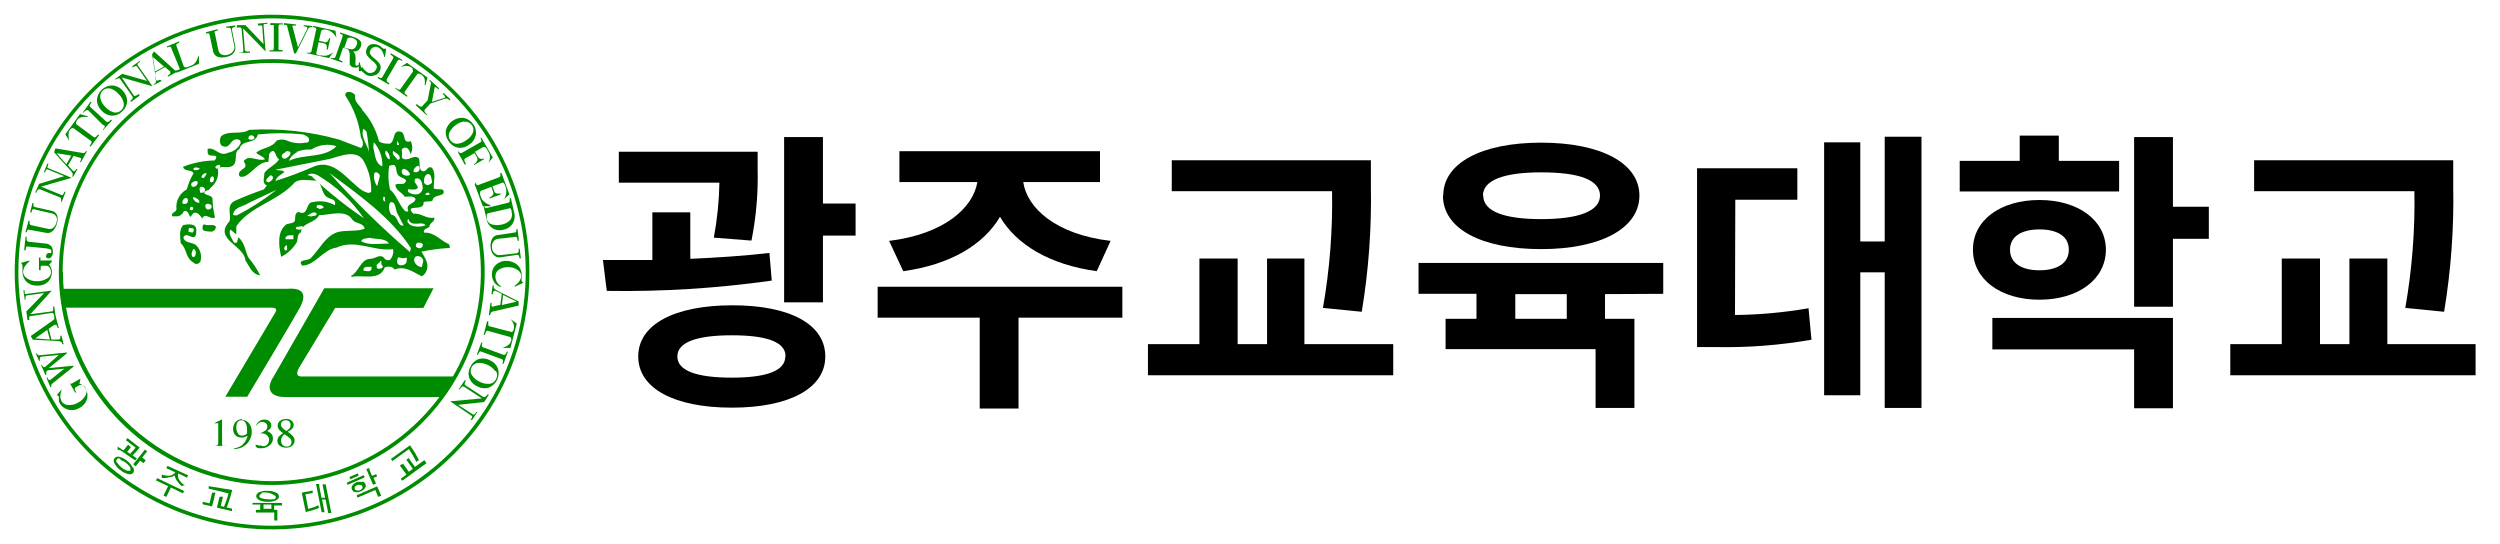 <svg width="170" height="37" viewBox="0 0 170 37" fill="none" xmlns="http://www.w3.org/2000/svg">
<path d="M1 18.5C1 21.961 2.026 25.345 3.949 28.223C5.872 31.1 8.605 33.343 11.803 34.668C15.001 35.992 18.519 36.339 21.914 35.664C25.309 34.989 28.427 33.322 30.874 30.874C33.322 28.427 34.989 25.309 35.664 21.914C36.339 18.519 35.992 15.001 34.668 11.803C33.343 8.605 31.1 5.872 28.223 3.949C25.345 2.026 21.961 1 18.5 1C13.86 1.005 9.412 2.851 6.131 6.131C2.851 9.412 1.005 13.86 1 18.5ZM1.25 18.5C1.25 15.088 2.262 11.753 4.157 8.916C6.053 6.08 8.747 3.869 11.899 2.563C15.051 1.257 18.519 0.916 21.865 1.581C25.212 2.247 28.285 3.89 30.698 6.302C33.11 8.715 34.753 11.789 35.419 15.135C36.084 18.481 35.742 21.949 34.437 25.101C33.131 28.253 30.92 30.947 28.084 32.843C25.247 34.738 21.912 35.75 18.5 35.75C13.927 35.745 9.542 33.926 6.308 30.692C3.074 27.458 1.255 23.073 1.25 18.5Z" fill="#008C00"/>
<path d="M4 18.5C4 21.363 4.849 24.162 6.439 26.543C8.029 28.923 10.289 30.779 12.934 31.876C15.579 32.972 18.489 33.26 21.298 32.703C24.106 32.146 26.686 30.769 28.712 28.746C30.738 26.723 32.118 24.145 32.679 21.337C33.24 18.53 32.956 15.619 31.863 12.973C30.771 10.326 28.918 8.064 26.539 6.47C24.161 4.877 21.363 4.024 18.5 4.02C14.658 4.02 10.973 5.545 8.254 8.26C5.535 10.975 4.005 14.658 4 18.5ZM4.26 18.5C4.26 15.688 5.093 12.94 6.655 10.602C8.217 8.264 10.436 6.441 13.034 5.364C15.631 4.288 18.489 4.005 21.247 4.552C24.005 5.099 26.538 6.451 28.528 8.438C30.517 10.425 31.873 12.957 32.424 15.714C32.975 18.471 32.697 21.329 31.623 23.928C30.55 26.527 28.731 28.749 26.395 30.314C24.059 31.879 21.312 32.716 18.5 32.72C14.73 32.715 11.116 31.215 8.451 28.549C5.785 25.884 4.285 22.27 4.28 18.5" fill="#008C00"/>
<path d="M30.59 16.63C29.99 16.42 29.59 15.78 28.83 15.82C28.76 15.55 29.07 15.55 29.2 15.42C29.2 15.13 29.61 15.07 29.53 14.8C28.97 14.9 28.64 14.47 28.1 14.53C27.43 13.82 28.89 14.43 28.8 13.76C28.97 13.64 29.24 13.76 29.41 13.64C29.49 13.24 29.93 13.37 30.15 13.16C30.3 12.7 29.7 12.97 29.49 12.8C29.49 12.35 29.66 11.8 29.37 11.41C29.05 11.23 29.03 11.72 28.74 11.64C28.45 11.56 28.58 11.06 28.49 10.77C28.18 10.5 27.89 10.87 27.54 10.83C27.19 10.79 27.39 10.52 27.33 10.33C27.27 10.14 27.43 10.02 27.6 10.04C27.77 10.06 27.87 10.31 27.93 10.48C27.997 10.343 28.032 10.193 28.032 10.04C28.032 9.887 27.997 9.737 27.93 9.6C27.29 9.81 27.68 9 27.18 8.94C26.68 8.88 26.89 9.56 26.52 9.77C26.25 9.77 25.96 9.77 25.77 9.6C25.571 8.82 25.187 8.1 24.65 7.5C24.5 7.16 24.07 6.96 24.15 6.5C24.09 6.25 23.44 6.09 23.48 6.5C24.049 7.348 24.411 8.317 24.54 9.33C24.65 9.51 24.79 9.89 24.54 10.06L23.05 9.49C21.064 8.933 18.999 8.71 16.94 8.83C16.36 9.2 15.61 8.83 15.05 9.25C14.986 9.344 14.952 9.456 14.952 9.57C14.952 9.684 14.986 9.796 15.05 9.89C15.7 10.26 15.63 9.33 16.21 9.49C16.237 9.496 16.262 9.507 16.284 9.523C16.306 9.539 16.325 9.559 16.339 9.583C16.353 9.606 16.362 9.632 16.366 9.659C16.369 9.686 16.367 9.714 16.36 9.74C16.279 9.911 16.157 10.06 16.006 10.173C15.854 10.286 15.677 10.361 15.49 10.39C14.93 10.68 14.62 9.99 14.12 10.12V10.35C14.12 10.68 14.49 10.53 14.7 10.62C14.708 10.674 14.702 10.729 14.682 10.779C14.663 10.83 14.632 10.875 14.59 10.91C13.857 10.925 13.132 11.071 12.45 11.34C12.52 11.7 13.01 11.49 13.16 11.78C12.958 12.124 12.803 12.494 12.7 12.88C12.46 13.008 12.265 13.205 12.14 13.446C12.015 13.687 11.966 13.96 12 14.23C12 14.44 11.6 14.44 11.71 14.71H11.96C12.076 14.719 12.192 14.69 12.289 14.626C12.387 14.563 12.461 14.47 12.5 14.36C12.81 14.25 12.83 14.65 12.95 14.75L13.16 14.48C13.43 14.38 13.62 14.67 13.76 14.86C13.93 14.42 14.3 14.96 14.62 14.79C14.516 14.361 14.459 13.921 14.45 13.48C14.34 13.26 14.07 13.3 13.89 13.15C13.89 12.88 14.26 13.01 14.28 12.8C14.478 12.658 14.633 12.464 14.728 12.241C14.823 12.017 14.855 11.771 14.82 11.53C14.93 11.22 15.45 11.45 15.72 11.32C16.26 11.14 15.82 10.32 16.28 10.14C16.46 9.43 17.34 9.87 17.54 9.14C18.557 9.035 19.583 9.035 20.6 9.14C20.79 9.23 21.08 9.31 21.01 9.6C20.983 9.64 20.945 9.671 20.9 9.688C20.856 9.706 20.807 9.71 20.76 9.7C20.342 9.781 19.909 9.732 19.52 9.56C19.408 9.513 19.287 9.489 19.165 9.489C19.043 9.489 18.922 9.513 18.81 9.56C18.46 10.1 17.81 10.02 17.42 10.39C17.61 10.58 17.9 10.62 18.02 10.83C17.63 10.97 17.25 10.68 16.82 10.76C16.73 10.83 16.55 10.87 16.59 11.01C16.98 11.53 16.15 11.45 16.26 11.93C16.32 12.07 16.46 12.01 16.59 12.01C17.19 11.76 17.52 11.01 18.25 11.01L18.31 10.45C18.75 9.91 18.69 10.72 18.98 10.83C18.73 11.24 18.23 11.39 17.98 11.76C17.98 12.05 17.79 12.47 18.15 12.61L17.94 12.88C17.27 13.11 16.63 13.36 15.99 13.65C15.35 13.94 15.74 14.57 15.61 15.04C14.47 16.29 16.61 16.66 16.69 17.72C16.96 18.08 17.11 18.66 17.69 18.72C17.471 18.282 17.199 17.872 16.88 17.5C16.67 17.02 16.63 16.5 16.21 16.13L16.11 16.5C16.03 16.5 15.92 16.55 15.88 16.44C15.84 16.33 15.49 15.9 15.67 15.61L16.07 15.94V15.38C17.07 13.97 18.87 13.72 20.07 12.38C20.48 12.13 20.98 12.28 21.46 12.28C21.9 12.46 21.83 12.94 22.1 13.28C22.37 13.62 22.91 13.45 22.77 13.95C22.319 13.702 21.793 13.627 21.29 13.74C20.73 13.74 21.04 14.74 20.29 14.41C20.04 14.49 20.08 14.76 20.06 14.97C20.04 15.18 19.69 15.19 19.5 15.24C18.81 15.71 18.96 16.77 19.12 17.46C19.527 17.259 19.873 16.951 20.12 16.57C20.33 16.36 20.12 15.98 20.46 15.8C20.52 15.11 21.39 15.22 21.7 14.63C22.43 14.63 23.51 14.2 23.97 14.95C24.2 15.24 24.71 15.13 24.8 15.55C24.24 15.78 23.49 15.61 22.91 15.8C22.12 16.07 21.72 16.96 21.18 17.5C21.02 17.79 20.18 17.58 20.54 18.06C21.43 18.06 21.97 16.96 22.87 16.84C24.17 16.23 25.46 17.13 26.73 16.94C26.753 17.07 26.745 17.203 26.709 17.329C26.673 17.456 26.608 17.572 26.52 17.67C26.44 17.701 26.352 17.701 26.272 17.669C26.192 17.638 26.127 17.577 26.09 17.5C25.77 17.27 25.52 17.6 25.19 17.6C24.53 17.6 24.4 18.5 23.86 18.77L23.92 18.83C24.65 18.66 25.84 19.14 26.17 18.17C26.38 18.12 26.69 18.08 26.83 18.33C27.54 18.04 28.12 18.52 28.68 18.79C28.836 18.702 28.954 18.56 29.01 18.39C29.2 17.92 28.87 17.5 28.66 17.11C29.29 16.981 29.928 16.898 30.57 16.86C30.62 16.79 30.57 16.67 30.51 16.61M29.2 13.26H28.93C28.93 13.1 29.12 13.07 29.2 13.14V13.26ZM29.09 11.83C29.34 11.83 29.32 12.12 29.37 12.31C29.42 12.5 29.22 12.51 29.14 12.58C29.077 12.592 29.011 12.581 28.955 12.55C28.898 12.519 28.854 12.47 28.83 12.41C28.83 12.18 28.83 11.93 29.09 11.83ZM14.39 13.99C14.397 14.018 14.399 14.047 14.394 14.075C14.389 14.103 14.378 14.13 14.362 14.154C14.346 14.178 14.325 14.197 14.3 14.212C14.276 14.227 14.248 14.237 14.22 14.24C14.192 14.249 14.163 14.252 14.134 14.248C14.105 14.244 14.077 14.233 14.053 14.217C14.029 14.2 14.009 14.179 13.994 14.153C13.98 14.128 13.972 14.099 13.97 14.07C13.89 13.78 14.3 13.82 14.39 13.99ZM13.14 11.5C13.2 11.32 13.45 11.4 13.58 11.44C13.53 11.57 13.33 11.59 13.22 11.57L13.14 11.5ZM13 12.5C13.11 12.29 13.59 12.19 13.4 12.56C13.365 12.618 13.311 12.662 13.248 12.686C13.184 12.71 13.114 12.711 13.05 12.69C13 12.62 13 12.5 13 12.5ZM12.67 13.85C12.59 13.85 12.44 13.92 12.4 13.79C12.36 13.66 12.61 13.29 12.78 13.56C12.78 13.67 12.78 13.79 12.67 13.85ZM13.07 14.29C13.039 14.302 13.005 14.302 12.974 14.291C12.943 14.28 12.917 14.258 12.9 14.23L12.96 14.06C13.02 14.06 13.09 14.06 13.13 14.12C13.14 14.151 13.139 14.184 13.128 14.215C13.118 14.246 13.097 14.272 13.07 14.29ZM13.57 13.77C13.36 13.83 13.23 13.67 13.13 13.52V13.4C13.285 13.424 13.427 13.502 13.53 13.62L13.57 13.77ZM13.71 13.1H13.61C13.61 13 13.52 12.81 13.61 12.73C13.7 12.65 13.9 12.73 13.94 12.85C13.98 12.97 13.86 13.15 13.69 13.1M13.86 12.1C13.79 12.1 13.67 12.1 13.71 11.99C13.75 11.88 13.9 11.76 14.04 11.76C14.04 11.91 13.94 11.99 13.86 12.1ZM14.52 12.3C14.52 12.39 14.4 12.41 14.31 12.39C14.273 12.322 14.264 12.242 14.285 12.168C14.305 12.093 14.354 12.03 14.42 11.99C14.58 11.99 14.56 12.2 14.52 12.3ZM14.85 11.47C14.75 11.47 14.65 11.47 14.65 11.37C14.65 11.27 14.85 11.18 14.94 11.22C15.03 11.26 14.94 11.45 14.85 11.47ZM17.13 9.5C17.04 9.5 16.94 9.5 16.9 9.44C16.84 9.19 17.17 9.13 17.27 9.29C17.37 9.45 17.21 9.46 17.13 9.5ZM19.45 17.04C19.37 17.04 19.37 16.98 19.33 16.94C19.323 16.882 19.335 16.824 19.366 16.774C19.397 16.725 19.445 16.688 19.5 16.67C19.5 16.77 19.58 16.96 19.45 17.04ZM19.95 16.27H19.43C19.35 16.13 19.52 16.02 19.66 16H19.95V16.27ZM20.16 15.59C20.16 15.59 20.06 15.48 20.16 15.44C20.299 15.41 20.439 15.39 20.58 15.38C20.64 15.59 20.37 15.67 20.2 15.59M21.2 14.72C21.087 14.719 20.974 14.695 20.87 14.65C21.05 14.65 21.28 14.3 21.53 14.51C21.53 14.76 21.3 14.63 21.2 14.72ZM21.66 14.15C21.643 14.141 21.624 14.137 21.605 14.137C21.586 14.137 21.567 14.141 21.55 14.15C21.43 13.82 21.91 13.95 21.99 14.05C22.07 14.15 21.78 14.24 21.66 14.19M24.92 18.43C24.83 18.43 24.75 18.43 24.71 18.37C24.71 18.08 25.04 18.16 25.25 18.14C25.33 18.39 25.13 18.49 24.92 18.43ZM25.79 18.27C25.77 18.28 25.748 18.284 25.726 18.281C25.704 18.279 25.683 18.271 25.665 18.257C25.648 18.244 25.634 18.226 25.626 18.205C25.618 18.184 25.616 18.162 25.62 18.14C25.54 17.93 25.85 17.91 25.85 17.75C26.04 17.75 25.85 17.95 25.98 18.04C26.11 18.13 25.98 18.29 25.79 18.27ZM28.41 11.27C28.53 11.27 28.57 11.48 28.51 11.58C28.473 11.64 28.414 11.685 28.346 11.706C28.278 11.726 28.204 11.72 28.14 11.69C28.06 11.52 28.26 11.34 28.41 11.27ZM28.41 12.77C28.41 12.54 28.07 12.42 28.24 12.15C28.63 12.04 28.7 12.42 28.74 12.69C28.756 12.805 28.729 12.921 28.664 13.017C28.6 13.113 28.502 13.182 28.39 13.21C28.276 13.23 28.159 13.225 28.047 13.196C27.934 13.166 27.83 13.113 27.74 13.04V12.87C27.97 12.87 28.28 12.96 28.41 12.77ZM27.41 11.48C27.62 11.48 27.8 11.65 27.87 11.81C27.94 11.97 27.57 11.98 27.43 11.88C27.29 11.78 27.26 11.58 27.43 11.48M27.22 9.86H27V9.55C27 9.63 27.18 9.76 27.12 9.86M26.73 10.26C26.89 10.4 27.22 10.51 27.18 10.77C27.18 10.84 27.1 10.86 27.02 10.86C26.93 10.65 26.62 10.55 26.73 10.26ZM26.83 11.26C27 11.39 26.91 11.64 27.02 11.81C27.12 12.16 27.89 12.1 27.49 12.47C27.31 12.55 27.06 12.47 26.89 12.55C26.89 12.97 27.37 13.09 27.52 13.38C27.76 13.38 28.1 13.28 28.26 13.53C28.2 13.9 27.56 13.82 27.76 14.32C27.76 14.42 27.58 14.4 27.52 14.32C27.1 13.88 26.98 13.26 26.52 12.89C26.4 12.365 26.379 11.822 26.46 11.29C26.573 11.229 26.703 11.204 26.83 11.22M27.45 15.34C26.98 15.4 27.12 14.67 26.62 14.61C26.537 14.498 26.482 14.368 26.461 14.23C26.441 14.092 26.454 13.951 26.5 13.82C26.56 13.7 26.7 13.74 26.79 13.82C26.93 14.05 26.91 14.36 27.06 14.59L27.45 15.34ZM26.23 10.23C26.325 10.296 26.401 10.387 26.448 10.493C26.496 10.598 26.514 10.715 26.5 10.83C26.31 10.83 26.27 10.58 26.19 10.44L26.23 10.23ZM26.12 13.39C26.25 13.39 26.12 13.55 26.19 13.66C26.26 13.77 26.12 13.66 26.1 13.66C26.065 13.62 26.046 13.568 26.046 13.515C26.046 13.462 26.065 13.41 26.1 13.37M25.42 9.67C25.815 10.123 26.023 10.709 26 11.31C25.5 11.14 25.5 10.48 25.38 10L25.42 9.67ZM25.83 11.97L25.65 12.66C25.474 12.422 25.398 12.123 25.44 11.83C25.52 11.56 25.85 11.83 25.83 11.97ZM24.71 8.75L24.92 8.94C25.016 9.435 25.073 9.936 25.09 10.44C25.09 9.92 24.48 9.38 24.71 8.75ZM20.16 10.33C20.477 10.202 20.819 10.147 21.16 10.17C21.413 10.008 21.697 9.904 21.994 9.864C22.292 9.824 22.594 9.85 22.88 9.94C22.05 10.79 20.66 10.44 19.64 10.94C19.691 10.811 19.766 10.694 19.862 10.594C19.958 10.495 20.073 10.415 20.2 10.36M19.47 10.28C19.6 10.28 19.81 10.28 19.74 10.47C19.67 10.66 19.58 10.65 19.49 10.74C19.4 10.83 19.16 10.8 19.16 10.61C19.16 10.42 19.39 10.43 19.47 10.28ZM18.1 12.31C18.1 12.14 18.25 12.08 18.33 11.97C18.41 11.86 18.58 11.97 18.56 12.1C18.54 12.23 18.42 12.31 18.33 12.37C18.24 12.43 18.15 12.37 18.1 12.31ZM16.1 14.65C16.02 14.65 15.85 14.65 15.85 14.57C15.96 14.05 16.56 14.05 16.91 13.8L18.8 12.91C17.959 13.577 17.055 14.16 16.1 14.65ZM18.74 12.26C18.84 11.99 19.13 11.87 19.34 11.7C19.22 11.54 18.93 11.62 18.74 11.54L22.4 10.81C23.08 10.64 24.33 10.06 24.78 11.04C25.102 11.656 25.261 12.345 25.24 13.04C25.08 13.21 24.83 13.04 24.64 12.96C23.64 12.27 22.75 10.8 21.4 11.3C20.533 11.683 19.645 12.017 18.74 12.3M21.25 12.01C21.143 11.967 21.033 11.934 20.92 11.91C21.07 11.74 21.4 11.81 21.59 11.91C22.843 12.643 23.918 13.644 24.74 14.84C23.508 14 22.341 13.067 21.25 12.05M24.56 16.4C24.62 16.21 24.93 16.21 25.14 16.17C25.57 16.29 26.2 16.17 26.45 16.56C25.76 16.56 25.1 16.71 24.56 16.4ZM27.63 17.87C27.572 17.949 27.488 18.005 27.393 18.029C27.299 18.052 27.198 18.042 27.11 18C26.95 17.91 27.01 17.66 27.05 17.54C27.09 17.42 27.34 17.62 27.55 17.54C27.76 17.46 27.63 17.73 27.63 17.85M27.88 17.14C25.934 15.473 24.103 13.675 22.4 11.76C24.35 13.22 26.57 14.76 27.94 16.87L27.88 17.14ZM27.78 14.92C28.01 15.5 28.67 14.98 28.94 15.32C28.618 15.44 28.262 15.44 27.94 15.32C27.8 15.23 27.59 15.05 27.78 14.88M28.78 17.73C28.759 17.876 28.725 18.02 28.68 18.16C28.556 18.154 28.437 18.106 28.343 18.024C28.249 17.943 28.184 17.832 28.16 17.71C28.153 17.658 28.16 17.606 28.181 17.558C28.203 17.51 28.237 17.469 28.28 17.44C28.332 17.42 28.387 17.412 28.443 17.416C28.498 17.42 28.552 17.437 28.6 17.465C28.648 17.493 28.689 17.531 28.72 17.577C28.751 17.623 28.772 17.675 28.78 17.73ZM28.55 16.88C28.43 16.88 28.28 16.83 28.28 16.71C28.276 16.686 28.276 16.662 28.282 16.639C28.287 16.615 28.297 16.593 28.311 16.573C28.325 16.554 28.343 16.537 28.363 16.525C28.384 16.512 28.406 16.504 28.43 16.5C28.49 16.491 28.551 16.496 28.608 16.515C28.666 16.534 28.718 16.567 28.76 16.61C28.76 16.71 28.7 16.88 28.55 16.88Z" fill="#008C00"/>
<path d="M12.47 16.13C12.66 15.82 12.93 16.13 13.14 16.13C13.35 16.13 13.35 15.84 13.35 15.65C13.35 15.17 12.81 15.24 12.47 15.3C12.16 15.59 12.25 16.13 12.29 16.54C12.74 16.94 12.58 17.54 13.18 17.87C13.31 18.02 13.51 17.94 13.62 17.81C13.685 17.607 13.69 17.39 13.635 17.184C13.58 16.979 13.467 16.793 13.31 16.65C13.03 16.46 12.54 16.54 12.47 16.13ZM12.85 15.48C12.93 15.59 13.16 15.42 13.18 15.63C13.18 15.667 13.171 15.704 13.153 15.737C13.136 15.771 13.111 15.799 13.08 15.82L12.81 15.75L12.85 15.48ZM13.12 17.48C12.95 17.33 13.06 17.13 13.12 16.98C13.18 16.83 13.28 17.04 13.31 17.1C13.34 17.16 13.31 17.52 13.12 17.48Z" fill="#008C00"/>
<path d="M13.91 15.26C13.76 15.26 13.76 15.46 13.78 15.59C13.8 15.72 14.16 15.75 14.39 15.75C14.473 15.738 14.549 15.695 14.602 15.631C14.656 15.566 14.683 15.484 14.68 15.4C14.45 15.19 14.18 15.4 13.91 15.26Z" fill="#008C00"/>
<path d="M4.07 19.64H19.49C20.76 19.53 20.85 20.13 20.33 21.03C20 21.64 16.81 26.98 16.81 26.98H15.32L18.66 21.35C18.84 21.07 18.88 20.91 18.37 20.92H4.37C4.225 20.508 4.14 20.077 4.12 19.64" fill="#008C00"/>
<path d="M29.48 19.6H22.05L18.61 25.6C18.14 26.3 18.21 27 19.41 27H30.07L31 25.6H20.5C19.97 25.6 20.33 25.02 20.33 25.02L22.79 20.94H28.79L29.48 19.6Z" fill="#008C00"/>
<path d="M3.16 25.68H3.23C3.247 25.734 3.274 25.785 3.31 25.83C3.31 25.83 3.38 25.83 3.43 25.83L4.37 25.07L3.25 25.18L3.15 25.26C3.144 25.274 3.14 25.29 3.14 25.305C3.14 25.32 3.144 25.336 3.15 25.35C3.14 25.396 3.14 25.444 3.15 25.49H3.08L2.79 24.81H2.85C2.872 24.867 2.906 24.918 2.95 24.96C2.95 24.96 3.02 24.96 3.06 24.96L4 24.14L2.84 24.25C2.816 24.251 2.792 24.258 2.771 24.27C2.751 24.282 2.733 24.299 2.72 24.32C2.698 24.388 2.698 24.462 2.72 24.53H2.65L2.43 24.03H2.5C2.52 24.08 2.555 24.122 2.6 24.15C2.659 24.162 2.721 24.162 2.78 24.15L4.55 23.97V24.03L3.32 25.03L5 24.87V24.93L3.56 26.08C3.527 26.105 3.502 26.14 3.49 26.18C3.482 26.226 3.482 26.274 3.49 26.32H3.42L3.16 25.68Z" fill="#008C00"/>
<path d="M3.63 21.76C3.648 21.75 3.664 21.735 3.676 21.718C3.689 21.701 3.697 21.681 3.7 21.66C3.709 21.604 3.709 21.546 3.7 21.49H3.78L4 22.3H3.92C3.906 22.224 3.875 22.153 3.83 22.09C3.83 22.09 3.75 22.09 3.69 22.09L3.31 22.36L3.5 23.09H3.89C4 23.09 4.06 23.09 4.09 23.03C4.107 22.965 4.107 22.895 4.09 22.83H4.18L4.33 23.41H4.25C4.24 23.348 4.208 23.291 4.16 23.25C4.082 23.212 3.997 23.192 3.91 23.19L2.23 23.1L2.09 22.85L3.63 21.76ZM3.39 23.09L3.21 22.43L2.4 23.01L3.39 23.09Z" fill="#008C00"/>
<path d="M3.7 21.57C3.695 21.498 3.678 21.427 3.65 21.36C3.639 21.331 3.617 21.307 3.59 21.292C3.562 21.277 3.53 21.273 3.5 21.28L2.08 21.5C2.054 21.492 2.026 21.492 2 21.5C1.977 21.585 1.977 21.675 2 21.76H1.87L1.79 21.18L3 19.93L1.81 20.09C1.792 20.092 1.776 20.1 1.763 20.113C1.75 20.126 1.742 20.142 1.74 20.16C1.731 20.233 1.731 20.307 1.74 20.38H1.68L1.59 19.74H1.68C1.67 19.803 1.67 19.867 1.68 19.93C1.68 19.983 1.71 20.003 1.77 19.99L3.52 19.76L2.06 21.37L3.49 21.18C3.56 21.18 3.6 21.18 3.61 21.08C3.62 21.004 3.62 20.926 3.61 20.85H3.69L3.79 21.57H3.7Z" fill="#008C00"/>
<path d="M2.75 17.5C2.741 17.57 2.741 17.64 2.75 17.71C2.764 17.717 2.779 17.721 2.795 17.721C2.811 17.721 2.826 17.717 2.84 17.71H3.52V17.8L3.34 18C3.401 18.053 3.446 18.123 3.47 18.2C3.51 18.288 3.53 18.383 3.53 18.48C3.533 18.717 3.451 18.948 3.3 19.13C3.201 19.229 3.082 19.306 2.951 19.356C2.82 19.406 2.68 19.428 2.54 19.42C2.398 19.429 2.256 19.408 2.124 19.358C1.991 19.308 1.87 19.23 1.77 19.13C1.619 18.954 1.535 18.731 1.53 18.5C1.525 18.437 1.525 18.373 1.53 18.31C1.527 18.267 1.527 18.223 1.53 18.18C1.535 18.14 1.535 18.1 1.53 18.06C1.517 18.007 1.489 17.958 1.45 17.92V17.87L2 17.71V17.77C1.902 17.855 1.812 17.949 1.73 18.05C1.633 18.181 1.577 18.337 1.57 18.5C1.576 18.588 1.604 18.674 1.651 18.749C1.698 18.824 1.763 18.886 1.84 18.93C2.027 19.061 2.252 19.128 2.48 19.12C2.737 19.135 2.993 19.069 3.21 18.93C3.289 18.889 3.355 18.828 3.401 18.752C3.447 18.676 3.471 18.589 3.47 18.5C3.465 18.405 3.437 18.312 3.39 18.23C3.372 18.191 3.346 18.156 3.313 18.129C3.28 18.101 3.241 18.081 3.2 18.07H2.86C2.84 18.069 2.821 18.074 2.805 18.085C2.789 18.096 2.776 18.112 2.77 18.13C2.756 18.209 2.756 18.291 2.77 18.37H2.65V17.52L2.75 17.5Z" fill="#008C00"/>
<path d="M4.65 25.92C4.679 25.983 4.72 26.041 4.77 26.09C4.77 26.09 4.83 26.09 4.87 26.09L5.46 25.75V25.82L5.4 26.09C5.482 26.106 5.558 26.144 5.62 26.2C5.698 26.255 5.763 26.327 5.81 26.41C5.937 26.613 5.98 26.856 5.93 27.09C5.895 27.227 5.831 27.354 5.743 27.465C5.656 27.575 5.545 27.665 5.42 27.73C5.301 27.806 5.167 27.856 5.028 27.877C4.888 27.897 4.746 27.888 4.61 27.85C4.489 27.816 4.376 27.758 4.278 27.678C4.18 27.599 4.099 27.501 4.04 27.39C4.019 27.329 4.005 27.265 4 27.2C3.998 27.157 3.998 27.113 4 27.07C4.005 27.03 4.005 26.99 4 26.95C3.959 26.915 3.911 26.888 3.86 26.87L4.2 26.46C4.157 26.583 4.126 26.71 4.11 26.84C4.087 27.002 4.119 27.168 4.2 27.31C4.25 27.38 4.316 27.438 4.393 27.477C4.469 27.517 4.554 27.539 4.64 27.54C4.867 27.558 5.094 27.506 5.29 27.39C5.522 27.276 5.712 27.09 5.83 26.86C5.867 26.789 5.886 26.71 5.886 26.63C5.886 26.55 5.867 26.471 5.83 26.4C5.785 26.315 5.715 26.245 5.63 26.2C5.592 26.183 5.551 26.175 5.51 26.175C5.469 26.175 5.428 26.183 5.39 26.2L5.09 26.37C5.09 26.37 5.09 26.37 5.09 26.47C5.111 26.548 5.145 26.622 5.19 26.69H5.11L4.68 25.95L4.65 25.92Z" fill="#008C00"/>
<path d="M1.82 16.1C1.803 16.183 1.803 16.268 1.82 16.35C1.82 16.35 1.88 16.43 1.95 16.44L3.09 16.56C3.175 16.561 3.258 16.583 3.333 16.623C3.408 16.663 3.472 16.72 3.52 16.79C3.593 16.932 3.617 17.093 3.59 17.25C3.581 17.327 3.55 17.4 3.5 17.46C3.475 17.497 3.441 17.527 3.4 17.547C3.36 17.566 3.315 17.574 3.27 17.57C3.22 17.563 3.173 17.538 3.14 17.5C3.13 17.457 3.13 17.413 3.14 17.37C3.148 17.325 3.169 17.283 3.2 17.25C3.217 17.233 3.237 17.22 3.26 17.211C3.282 17.203 3.306 17.199 3.33 17.2C3.382 17.218 3.438 17.218 3.49 17.2C3.49 17.2 3.49 17.12 3.49 17.04C3.482 17.017 3.468 16.996 3.451 16.979C3.434 16.962 3.413 16.948 3.39 16.94L3.16 16.89L1.94 16.77C1.86 16.77 1.81 16.77 1.79 16.77C1.756 16.849 1.739 16.934 1.74 17.02H1.64L1.74 16.09L1.82 16.1Z" fill="#008C00"/>
<path d="M1.94 15.01H2.02C2.007 15.079 2.007 15.151 2.02 15.22C2.027 15.243 2.04 15.263 2.057 15.279C2.075 15.295 2.097 15.306 2.12 15.31L3.26 15.56C3.319 15.578 3.381 15.581 3.442 15.571C3.503 15.561 3.56 15.536 3.61 15.5C3.732 15.402 3.813 15.264 3.84 15.11C3.884 14.994 3.884 14.866 3.84 14.75C3.806 14.679 3.754 14.618 3.689 14.575C3.624 14.531 3.548 14.505 3.47 14.5L2.34 14.24C2.322 14.228 2.301 14.222 2.28 14.222C2.259 14.222 2.238 14.228 2.22 14.24C2.179 14.304 2.152 14.375 2.14 14.45H2.05L2.2 13.81H2.28C2.266 13.873 2.266 13.938 2.28 14C2.286 14.021 2.297 14.039 2.313 14.053C2.329 14.068 2.349 14.077 2.37 14.08L3.53 14.34C3.607 14.357 3.68 14.392 3.741 14.442C3.802 14.492 3.849 14.557 3.88 14.63C3.935 14.796 3.935 14.974 3.88 15.14C3.846 15.358 3.74 15.558 3.58 15.71C3.52 15.767 3.446 15.809 3.366 15.829C3.285 15.851 3.201 15.851 3.12 15.83L2 15.63C1.982 15.62 1.961 15.614 1.94 15.614C1.919 15.614 1.898 15.62 1.88 15.63C1.847 15.678 1.826 15.732 1.82 15.79H1.73L1.94 15.01Z" fill="#008C00"/>
<path d="M4.15 13.77C4.157 13.7 4.157 13.63 4.15 13.56C4.156 13.531 4.152 13.5 4.137 13.475C4.122 13.449 4.098 13.429 4.07 13.42L2.74 12.88C2.72 12.87 2.698 12.865 2.675 12.865C2.653 12.865 2.63 12.87 2.61 12.88C2.539 12.935 2.49 13.013 2.47 13.1H2.39L2.66 12.5L4.36 11.98L3.26 11.53C3.253 11.523 3.246 11.518 3.237 11.514C3.229 11.511 3.219 11.509 3.21 11.509C3.201 11.509 3.191 11.511 3.183 11.514C3.174 11.518 3.167 11.523 3.16 11.53C3.116 11.587 3.082 11.651 3.06 11.72H2.98L3.22 11.13H3.3C3.277 11.192 3.257 11.256 3.24 11.32C3.231 11.335 3.227 11.352 3.227 11.37C3.227 11.388 3.231 11.405 3.24 11.42L4.87 12.09L2.79 12.69L4.13 13.24C4.152 13.254 4.178 13.262 4.205 13.262C4.232 13.262 4.258 13.254 4.28 13.24C4.326 13.179 4.363 13.111 4.39 13.04H4.47L4.2 13.71L4.15 13.77Z" fill="#008C00"/>
<path d="M5.61 10.4C5.652 10.415 5.698 10.415 5.74 10.4C5.785 10.372 5.82 10.33 5.84 10.28H5.92L5.51 11.02H5.43C5.475 10.958 5.506 10.886 5.52 10.81C5.52 10.81 5.52 10.73 5.41 10.72L5 10.6L4.63 11.25L4.89 11.54C4.96 11.63 5.02 11.66 5.06 11.64C5.1 11.62 5.14 11.58 5.19 11.49H5.27L4.98 12.01H4.9C4.933 11.956 4.95 11.893 4.95 11.83C4.918 11.748 4.871 11.674 4.81 11.61L3.68 10.36L3.76 10.09L5.61 10.4ZM4.51 11.17L4.85 10.58L3.85 10.42L4.51 11.17Z" fill="#008C00"/>
<path d="M6.08 9.94C6.137 9.875 6.181 9.801 6.21 9.72C6.223 9.703 6.23 9.682 6.23 9.66C6.23 9.638 6.223 9.617 6.21 9.6L5 8.72C4.983 8.71 4.964 8.705 4.945 8.705C4.926 8.705 4.907 8.71 4.89 8.72C4.841 8.736 4.799 8.768 4.77 8.81C4.686 8.926 4.647 9.068 4.66 9.21C4.662 9.336 4.682 9.46 4.72 9.58L4.44 9.14L5.44 7.76L5.96 7.91V7.96C5.827 7.939 5.692 7.939 5.56 7.96C5.432 7.991 5.319 8.065 5.24 8.17C5.203 8.212 5.182 8.265 5.18 8.32C5.169 8.338 5.164 8.359 5.164 8.38C5.164 8.401 5.169 8.422 5.18 8.44L6.37 9.32C6.39 9.335 6.415 9.343 6.44 9.343C6.465 9.343 6.49 9.335 6.51 9.32C6.572 9.269 6.626 9.208 6.67 9.14L6.74 9.2L6.17 9.96L6.08 9.94Z" fill="#008C00"/>
<path d="M6.16 6.91L6.23 6.97C6.174 7.024 6.13 7.088 6.1 7.16C6.095 7.183 6.096 7.207 6.105 7.228C6.114 7.25 6.13 7.268 6.15 7.28L7.24 8.28C7.259 8.292 7.282 8.299 7.305 8.299C7.328 8.299 7.351 8.292 7.37 8.28C7.435 8.24 7.492 8.189 7.54 8.13L7.61 8.19L7 8.86V8.8C7.06 8.75 7.105 8.684 7.13 8.61C7.129 8.594 7.124 8.579 7.117 8.565C7.11 8.551 7.1 8.538 7.088 8.528C7.076 8.518 7.062 8.51 7.047 8.505C7.032 8.5 7.016 8.499 7 8.5L6 7.5C5.98 7.489 5.958 7.484 5.935 7.484C5.912 7.484 5.89 7.489 5.87 7.5C5.799 7.534 5.737 7.586 5.69 7.65H5.63L6.16 6.91Z" fill="#008C00"/>
<path d="M7.67 5.81C7.93 5.834 8.171 5.96 8.34 6.16C8.523 6.345 8.633 6.59 8.65 6.85C8.646 6.987 8.613 7.121 8.555 7.245C8.496 7.369 8.413 7.48 8.31 7.57C8.215 7.672 8.098 7.751 7.968 7.801C7.838 7.851 7.699 7.872 7.56 7.86C7.298 7.833 7.057 7.704 6.89 7.5C6.704 7.318 6.596 7.07 6.59 6.81C6.605 6.536 6.727 6.278 6.928 6.092C7.13 5.905 7.395 5.804 7.67 5.81ZM6.83 6.71C6.886 6.918 6.997 7.108 7.15 7.26C7.297 7.426 7.482 7.553 7.69 7.63C7.785 7.66 7.886 7.664 7.983 7.641C8.08 7.618 8.169 7.569 8.24 7.5C8.315 7.434 8.369 7.348 8.398 7.253C8.426 7.157 8.427 7.056 8.4 6.96C8.347 6.745 8.232 6.551 8.07 6.4C7.929 6.232 7.746 6.105 7.54 6.03C7.445 6 7.344 5.997 7.247 6.019C7.15 6.041 7.061 6.089 6.989 6.157C6.917 6.226 6.864 6.312 6.836 6.407C6.808 6.502 6.806 6.604 6.83 6.7" fill="#008C00"/>
<path d="M8.86 6.86C8.916 6.824 8.964 6.776 9 6.72C9.019 6.696 9.029 6.666 9.029 6.635C9.029 6.604 9.019 6.574 9 6.55L8.18 5.39C8.169 5.37 8.154 5.353 8.134 5.34C8.115 5.328 8.093 5.321 8.07 5.32C7.985 5.336 7.906 5.374 7.84 5.43V5.36L8.31 5.02L10 5.5L9.3 4.5C9.287 4.491 9.271 4.486 9.255 4.486C9.239 4.486 9.223 4.491 9.21 4.5C9.136 4.52 9.066 4.551 9 4.59V4.5L9.52 4.13V4.2L9.37 4.32C9.358 4.338 9.352 4.359 9.352 4.38C9.352 4.401 9.358 4.422 9.37 4.44L10.37 5.87L8.28 5.27L9.1 6.5C9.122 6.516 9.148 6.524 9.175 6.524C9.202 6.524 9.228 6.516 9.25 6.5C9.321 6.473 9.389 6.436 9.45 6.39L9.5 6.5L8.91 6.93L8.86 6.86Z" fill="#008C00"/>
<path d="M11.89 4.78C11.91 4.789 11.933 4.794 11.955 4.794C11.977 4.794 11.999 4.789 12.02 4.78C12.074 4.779 12.126 4.762 12.17 4.73V4.81L11.44 5.21L11.39 5.14C11.461 5.109 11.525 5.065 11.58 5.01C11.58 5.01 11.58 4.92 11.58 4.87L11.22 4.56L10.57 4.92V5.3C10.57 5.41 10.62 5.47 10.67 5.48C10.72 5.49 10.77 5.48 10.87 5.42L11 5.5L10.47 5.78V5.71C10.54 5.71 10.59 5.63 10.6 5.58C10.617 5.498 10.617 5.412 10.6 5.33L10.34 3.69L10.48 3.5L11.89 4.78ZM10.55 4.86L11.15 4.53L10.4 3.88L10.55 4.86Z" fill="#008C00"/>
<path d="M12 4.87C12.06 4.85 12.115 4.816 12.16 4.77C12.181 4.756 12.197 4.736 12.206 4.713C12.215 4.69 12.216 4.664 12.21 4.64L11.63 3.23C11.628 3.213 11.619 3.198 11.606 3.187C11.593 3.176 11.577 3.17 11.56 3.17C11.49 3.175 11.421 3.196 11.36 3.23V3.15L12.19 2.81V2.89C12.124 2.922 12.06 2.959 12 3C11.989 3.018 11.984 3.039 11.984 3.06C11.984 3.081 11.989 3.102 12 3.12L12.49 4.5C12.497 4.519 12.509 4.535 12.525 4.548C12.541 4.56 12.56 4.568 12.58 4.57C12.629 4.586 12.681 4.586 12.73 4.57L13.07 4.43C13.172 4.385 13.257 4.308 13.31 4.21C13.397 4.1 13.453 3.969 13.47 3.83H13.53V4.34L12 4.95V4.87Z" fill="#008C00"/>
<path d="M14.81 1.98V2.07C14.739 2.077 14.67 2.101 14.61 2.14C14.597 2.157 14.59 2.178 14.59 2.2C14.59 2.222 14.597 2.243 14.61 2.26L14.85 3.41C14.86 3.474 14.886 3.534 14.924 3.586C14.962 3.639 15.012 3.681 15.07 3.71C15.214 3.767 15.376 3.767 15.52 3.71C15.643 3.68 15.752 3.61 15.83 3.51C15.879 3.459 15.914 3.396 15.931 3.328C15.949 3.26 15.948 3.188 15.93 3.12L15.7 1.98C15.694 1.957 15.682 1.936 15.664 1.92C15.646 1.904 15.624 1.893 15.6 1.89C15.527 1.876 15.453 1.876 15.38 1.89V1.81L16 1.73V1.82C15.935 1.828 15.873 1.852 15.82 1.89C15.8 1.902 15.784 1.92 15.775 1.942C15.766 1.963 15.764 1.987 15.77 2.01L16 3.17C16.015 3.248 16.012 3.328 15.991 3.404C15.97 3.48 15.932 3.551 15.88 3.61C15.765 3.74 15.61 3.828 15.44 3.86C15.229 3.927 15.001 3.927 14.79 3.86C14.713 3.828 14.646 3.778 14.593 3.713C14.541 3.648 14.505 3.572 14.49 3.49L14.25 2.36C14.25 2.36 14.25 2.28 14.18 2.27C14.11 2.26 14.09 2.27 14.01 2.27V2.19L14.81 1.98Z" fill="#008C00"/>
<path d="M16.25 3.56C16.32 3.572 16.39 3.572 16.46 3.56C16.487 3.551 16.511 3.534 16.527 3.51C16.543 3.487 16.551 3.459 16.55 3.43L16.43 1.99C16.432 1.968 16.428 1.945 16.417 1.926C16.407 1.906 16.39 1.89 16.37 1.88C16.285 1.855 16.195 1.855 16.11 1.88V1.71H16.69L17.92 3L17.83 1.8C17.828 1.782 17.82 1.766 17.807 1.753C17.794 1.74 17.778 1.732 17.76 1.73H17.54V1.6L18.18 1.55V1.63C18.117 1.621 18.053 1.621 17.99 1.63C17.97 1.635 17.952 1.646 17.939 1.662C17.926 1.679 17.919 1.699 17.92 1.72L18.06 3.5L16.53 1.93L16.65 3.37C16.649 3.397 16.658 3.424 16.674 3.446C16.69 3.468 16.714 3.483 16.74 3.49C16.825 3.515 16.914 3.518 17 3.5V3.59H16.28L16.25 3.56Z" fill="#008C00"/>
<path d="M19.23 1.59V1.67C19.154 1.654 19.076 1.654 19 1.67C18.979 1.682 18.962 1.699 18.952 1.721C18.941 1.742 18.937 1.766 18.94 1.79V3.25C18.933 3.264 18.93 3.279 18.929 3.294C18.929 3.309 18.931 3.324 18.937 3.338C18.943 3.352 18.951 3.365 18.962 3.376C18.973 3.386 18.986 3.395 19 3.4C19.073 3.413 19.147 3.413 19.22 3.4V3.5H18.33V3.42H18.55C18.571 3.406 18.589 3.386 18.601 3.364C18.613 3.341 18.62 3.316 18.62 3.29V1.84C18.62 1.77 18.62 1.73 18.62 1.71C18.541 1.694 18.459 1.694 18.38 1.71V1.57L19.23 1.59Z" fill="#008C00"/>
<path d="M21.24 1.77V1.86C21.181 1.843 21.119 1.843 21.06 1.86C21.008 1.891 20.967 1.936 20.94 1.99L20.12 3.63H20L19.53 1.8C19.53 1.8 19.53 1.71 19.46 1.7C19.411 1.686 19.359 1.686 19.31 1.7V1.57L20.13 1.66V1.74C20.054 1.729 19.976 1.729 19.9 1.74C19.9 1.74 19.84 1.74 19.9 1.83L20.26 3.22L20.89 1.97C20.89 1.91 20.89 1.87 20.89 1.85C20.816 1.812 20.733 1.792 20.65 1.79V1.71L21.24 1.77Z" fill="#008C00"/>
<path d="M20.89 3.58C20.953 3.593 21.017 3.593 21.08 3.58C21.104 3.574 21.126 3.561 21.143 3.544C21.161 3.526 21.174 3.504 21.18 3.48L21.49 2.05C21.502 2.031 21.509 2.008 21.509 1.985C21.509 1.962 21.502 1.939 21.49 1.92C21.43 1.879 21.362 1.852 21.29 1.84V1.76L22.81 2.09L22.88 2.58C22.823 2.455 22.742 2.342 22.64 2.25C22.514 2.133 22.358 2.053 22.19 2.02C22.11 2.009 22.029 2.009 21.95 2.02C21.919 2.027 21.892 2.044 21.87 2.067C21.849 2.09 21.835 2.119 21.83 2.15L21.69 2.77L22.02 2.85C22.054 2.866 22.092 2.874 22.13 2.874C22.168 2.874 22.206 2.866 22.24 2.85C22.31 2.782 22.358 2.695 22.38 2.6H22.46L22.29 3.37H22.21C22.234 3.278 22.234 3.182 22.21 3.09C22.192 3.048 22.163 3.012 22.126 2.986C22.089 2.959 22.045 2.944 22 2.94L21.67 2.87L21.52 3.56C21.509 3.58 21.504 3.602 21.504 3.625C21.504 3.648 21.509 3.67 21.52 3.69C21.581 3.729 21.649 3.756 21.72 3.77H21.88C21.998 3.8 22.122 3.8 22.24 3.77C22.404 3.726 22.555 3.644 22.68 3.53L22.37 3.95L20.83 3.61L20.89 3.58Z" fill="#008C00"/>
<path d="M22.53 3.94C22.589 3.957 22.651 3.957 22.71 3.94C22.76 3.94 22.79 3.94 22.82 3.84L23.29 2.5C23.3 2.48 23.306 2.458 23.306 2.435C23.306 2.412 23.3 2.39 23.29 2.37C23.239 2.33 23.182 2.299 23.12 2.28V2.2L24.12 2.54C24.283 2.588 24.426 2.686 24.53 2.82C24.556 2.875 24.57 2.934 24.57 2.995C24.57 3.056 24.556 3.115 24.53 3.17C24.512 3.232 24.482 3.29 24.44 3.34C24.399 3.39 24.348 3.431 24.29 3.46C24.198 3.498 24.099 3.511 24 3.5C24.047 3.534 24.087 3.577 24.116 3.627C24.145 3.677 24.164 3.732 24.17 3.79C24.184 3.913 24.184 4.037 24.17 4.16C24.166 4.197 24.166 4.233 24.17 4.27C24.166 4.307 24.166 4.343 24.17 4.38C24.17 4.38 24.17 4.46 24.24 4.47C24.291 4.464 24.34 4.443 24.38 4.41C24.38 4.41 24.38 4.41 24.43 4.41C24.48 4.41 24.43 4.41 24.43 4.47C24.395 4.526 24.342 4.568 24.28 4.59C24.221 4.604 24.159 4.604 24.1 4.59C24.015 4.59 23.933 4.558 23.87 4.5C23.828 4.466 23.797 4.421 23.78 4.37C23.78 4.37 23.78 4.29 23.78 4.23C23.78 4.17 23.78 4.14 23.78 4.05C23.78 3.96 23.78 3.76 23.78 3.68C23.778 3.564 23.739 3.452 23.67 3.36L23.33 3.24L23.09 3.93C23.075 3.952 23.066 3.978 23.066 4.005C23.066 4.032 23.075 4.058 23.09 4.08L23.29 4.18V4.26L22.48 3.98L22.53 3.94ZM23.74 3.32C23.789 3.342 23.841 3.354 23.895 3.354C23.948 3.354 24.001 3.342 24.05 3.32C24.15 3.26 24.222 3.163 24.25 3.05C24.275 3.006 24.289 2.956 24.289 2.905C24.289 2.854 24.275 2.804 24.25 2.76C24.159 2.668 24.045 2.603 23.92 2.57C23.851 2.554 23.779 2.554 23.71 2.57C23.687 2.574 23.665 2.585 23.647 2.601C23.63 2.617 23.617 2.637 23.61 2.66L23.41 3.26L23.74 3.32Z" fill="#008C00"/>
<path d="M24.63 4.55C24.728 4.709 24.861 4.842 25.02 4.94C25.114 4.973 25.216 4.973 25.31 4.94C25.37 4.923 25.425 4.892 25.472 4.851C25.519 4.809 25.556 4.758 25.58 4.7C25.608 4.655 25.624 4.603 25.624 4.55C25.624 4.497 25.608 4.445 25.58 4.4C25.503 4.292 25.409 4.197 25.3 4.12C25.168 4.017 25.05 3.895 24.95 3.76C24.908 3.687 24.886 3.604 24.886 3.52C24.886 3.436 24.908 3.353 24.95 3.28C24.976 3.211 25.019 3.151 25.075 3.103C25.131 3.056 25.198 3.024 25.27 3.01C25.441 2.975 25.619 3.004 25.77 3.09L25.89 3.16L25.98 3.24L26.07 3.31C26.105 3.324 26.145 3.324 26.18 3.31H26.26L26.18 3.87H26.13C26.107 3.74 26.063 3.616 26 3.5C25.931 3.372 25.822 3.271 25.69 3.21C25.6 3.177 25.5 3.177 25.41 3.21C25.36 3.226 25.314 3.253 25.276 3.29C25.238 3.326 25.209 3.371 25.19 3.42C25.161 3.463 25.146 3.513 25.146 3.565C25.146 3.617 25.161 3.667 25.19 3.71C25.272 3.808 25.362 3.898 25.46 3.98C25.601 4.081 25.723 4.207 25.82 4.35C25.864 4.422 25.888 4.505 25.888 4.59C25.888 4.675 25.864 4.758 25.82 4.83C25.787 4.908 25.734 4.976 25.668 5.028C25.602 5.08 25.523 5.115 25.44 5.13C25.291 5.184 25.129 5.184 24.98 5.13C24.92 5.1 24.863 5.063 24.81 5.02L24.67 4.9L24.6 4.84C24.565 4.826 24.525 4.826 24.49 4.84H24.4V4.24H24.46C24.483 4.38 24.53 4.516 24.6 4.64" fill="#008C00"/>
<path d="M27.35 4.07V4.15C27.288 4.105 27.216 4.074 27.14 4.06C27.116 4.061 27.092 4.069 27.073 4.083C27.053 4.097 27.038 4.117 27.03 4.14L26.3 5.39C26.3 5.45 26.3 5.49 26.3 5.53C26.349 5.59 26.41 5.638 26.48 5.67L26.43 5.75L25.67 5.3L25.72 5.23C25.78 5.27 25.849 5.297 25.92 5.31C25.938 5.305 25.954 5.296 25.968 5.284C25.982 5.272 25.993 5.257 26 5.24L26.73 3.98C26.741 3.96 26.747 3.938 26.747 3.915C26.747 3.892 26.741 3.87 26.73 3.85C26.677 3.791 26.612 3.743 26.54 3.71L26.59 3.63L27.35 4.07Z" fill="#008C00"/>
<path d="M26.87 5.95C26.935 6.007 27.009 6.051 27.09 6.08C27.107 6.093 27.128 6.1 27.15 6.1C27.172 6.1 27.193 6.093 27.21 6.08L28.07 4.88C28.08 4.861 28.085 4.841 28.085 4.82C28.085 4.799 28.08 4.779 28.07 4.76C28.07 4.73 28.064 4.7 28.052 4.672C28.04 4.645 28.023 4.62 28 4.6C27.884 4.517 27.743 4.475 27.6 4.48C27.477 4.49 27.356 4.517 27.24 4.56L27.67 4.27L29.07 5.27L28.93 5.8H28.88C28.901 5.668 28.901 5.533 28.88 5.4C28.849 5.272 28.775 5.159 28.67 5.08L28.51 5.02C28.491 5.01 28.471 5.005 28.45 5.005C28.429 5.005 28.409 5.01 28.39 5.02L27.53 6.22C27.515 6.24 27.508 6.265 27.508 6.29C27.508 6.315 27.515 6.34 27.53 6.36C27.585 6.416 27.645 6.466 27.71 6.51L27.66 6.58L26.89 6.03L26.87 5.95Z" fill="#008C00"/>
<path d="M28.34 7.08C28.405 7.137 28.475 7.187 28.55 7.23C28.571 7.247 28.598 7.256 28.625 7.256C28.652 7.256 28.679 7.247 28.7 7.23L29.08 6.82L29.3 5.69C29.305 5.657 29.305 5.623 29.3 5.59C29.264 5.555 29.224 5.524 29.18 5.5L29.24 5.44L29.86 6.01L29.81 6.07C29.756 6.016 29.696 5.968 29.63 5.93C29.63 5.93 29.57 5.93 29.56 5.93L29.37 6.93L30.26 6.64C30.26 6.64 30.26 6.64 30.26 6.56C30.217 6.491 30.163 6.43 30.1 6.38L30.16 6.32L30.63 6.75L30.57 6.82C30.524 6.773 30.47 6.736 30.41 6.71C30.364 6.695 30.316 6.695 30.27 6.71L29.27 7.04L28.88 7.46C28.865 7.48 28.858 7.505 28.858 7.53C28.858 7.555 28.865 7.58 28.88 7.6C28.923 7.677 28.98 7.745 29.05 7.8L29 7.83L28.26 7.14L28.34 7.08Z" fill="#008C00"/>
<path d="M32.35 9.2C32.296 9.453 32.145 9.676 31.93 9.82C31.829 9.904 31.713 9.968 31.588 10.008C31.463 10.047 31.331 10.062 31.2 10.05C31.064 10.033 30.934 9.986 30.819 9.914C30.703 9.841 30.605 9.744 30.53 9.63C30.443 9.522 30.379 9.396 30.343 9.262C30.307 9.128 30.299 8.987 30.32 8.85C30.39 8.601 30.541 8.383 30.749 8.231C30.958 8.078 31.212 8 31.47 8.01C31.608 8.028 31.741 8.075 31.859 8.147C31.978 8.22 32.081 8.316 32.16 8.43C32.246 8.536 32.308 8.661 32.341 8.794C32.374 8.927 32.377 9.066 32.35 9.2ZM31.56 8.26C31.356 8.291 31.163 8.374 31 8.5C30.817 8.624 30.669 8.793 30.57 8.99C30.525 9.079 30.507 9.18 30.518 9.279C30.528 9.378 30.567 9.472 30.63 9.55C30.688 9.631 30.767 9.695 30.859 9.733C30.951 9.772 31.052 9.785 31.15 9.77C31.366 9.738 31.57 9.648 31.74 9.51C31.925 9.391 32.071 9.221 32.16 9.02C32.192 8.934 32.202 8.841 32.188 8.75C32.174 8.659 32.137 8.573 32.08 8.5C32.021 8.42 31.942 8.357 31.85 8.318C31.759 8.279 31.659 8.266 31.56 8.28" fill="#008C00"/>
<path d="M31.14 10.24C31.169 10.301 31.209 10.355 31.26 10.4C31.26 10.4 31.34 10.4 31.4 10.4L32.65 9.68C32.71 9.68 32.74 9.61 32.74 9.57C32.729 9.498 32.702 9.43 32.66 9.37H32.74L33.51 10.71L33.19 11.1C33.262 10.99 33.304 10.862 33.31 10.73C33.323 10.594 33.292 10.457 33.22 10.34L33.11 10.14C33.06 10.06 33.02 10.01 32.99 10C32.96 9.99 32.91 10 32.85 10L32.3 10.32L32.48 10.63C32.513 10.691 32.561 10.743 32.62 10.78C32.713 10.816 32.817 10.816 32.91 10.78V10.83L32.24 11.22V11.16C32.331 11.105 32.404 11.025 32.45 10.93C32.477 10.863 32.477 10.787 32.45 10.72L32.27 10.41L31.65 10.76C31.626 10.773 31.606 10.791 31.592 10.814C31.578 10.837 31.57 10.863 31.57 10.89C31.597 10.982 31.638 11.069 31.69 11.15L31.61 11.2L31.16 10.4L31.14 10.24Z" fill="#008C00"/>
<path d="M32.32 12.4C32.339 12.464 32.374 12.522 32.42 12.57C32.439 12.584 32.462 12.591 32.485 12.591C32.508 12.591 32.531 12.584 32.55 12.57L33.92 12.06C33.943 12.056 33.965 12.045 33.983 12.029C34 12.013 34.013 11.993 34.02 11.97C34.034 11.901 34.034 11.829 34.02 11.76H34.1L34.64 13.22L34.27 13.55C34.353 13.421 34.405 13.274 34.423 13.122C34.44 12.969 34.422 12.815 34.37 12.67C34.344 12.592 34.307 12.518 34.26 12.45C34.236 12.43 34.206 12.418 34.175 12.418C34.144 12.418 34.114 12.43 34.09 12.45L33.49 12.67L33.6 12.98C33.611 13.018 33.63 13.053 33.656 13.082C33.681 13.112 33.714 13.135 33.75 13.15C33.842 13.175 33.938 13.175 34.03 13.15V13.23L33.29 13.5V13.42C33.382 13.387 33.462 13.328 33.52 13.25C33.54 13.215 33.551 13.175 33.551 13.135C33.551 13.095 33.54 13.055 33.52 13.02L33.41 12.71L32.74 12.96C32.717 12.967 32.697 12.98 32.681 12.998C32.665 13.015 32.654 13.037 32.65 13.06C32.64 13.126 32.64 13.194 32.65 13.26L32.71 13.42C32.752 13.534 32.825 13.634 32.92 13.71C33.043 13.822 33.19 13.905 33.35 13.95V14.02H32.83L32.28 12.54L32.32 12.4Z" fill="#008C00"/>
<path d="M32.91 13.94C32.922 14.01 32.945 14.078 32.98 14.14C32.999 14.152 33.022 14.159 33.045 14.159C33.068 14.159 33.091 14.152 33.11 14.14L34.57 13.78C34.589 13.777 34.606 13.769 34.62 13.757C34.634 13.744 34.645 13.728 34.65 13.71C34.666 13.634 34.666 13.556 34.65 13.48H34.74L34.97 14.48C35.029 14.705 35.001 14.945 34.89 15.15C34.827 15.268 34.739 15.37 34.632 15.45C34.525 15.529 34.401 15.584 34.27 15.61C34.141 15.653 34.005 15.667 33.87 15.651C33.735 15.636 33.606 15.591 33.49 15.52C33.387 15.453 33.299 15.367 33.23 15.265C33.162 15.164 33.114 15.05 33.09 14.93L32.86 13.93L32.91 13.94ZM33.1 14.57C33.09 14.62 33.09 14.671 33.1 14.72V14.88C33.116 14.968 33.157 15.051 33.217 15.118C33.277 15.185 33.354 15.234 33.44 15.26C33.676 15.324 33.924 15.324 34.16 15.26C34.378 15.215 34.575 15.099 34.72 14.93C34.769 14.856 34.801 14.771 34.813 14.683C34.826 14.595 34.818 14.505 34.79 14.42V14.36C34.778 14.296 34.754 14.235 34.72 14.18C34.702 14.165 34.679 14.156 34.655 14.156C34.631 14.156 34.608 14.165 34.59 14.18L33.2 14.5C33.176 14.506 33.154 14.519 33.136 14.536C33.119 14.554 33.106 14.576 33.1 14.6" fill="#008C00"/>
<path d="M35.29 16.37H35.2C35.195 16.298 35.178 16.227 35.15 16.16C35.141 16.14 35.125 16.123 35.105 16.114C35.084 16.105 35.061 16.103 35.04 16.11L33.87 16.24C33.804 16.247 33.739 16.268 33.682 16.303C33.625 16.337 33.577 16.384 33.54 16.44C33.459 16.572 33.431 16.729 33.46 16.88C33.469 17.004 33.527 17.119 33.62 17.2C33.667 17.256 33.727 17.299 33.795 17.326C33.864 17.352 33.938 17.36 34.01 17.35L35.16 17.22C35.183 17.216 35.205 17.205 35.222 17.189C35.24 17.173 35.253 17.153 35.26 17.13C35.277 17.058 35.277 16.982 35.26 16.91H35.34L35.42 17.57H35.33C35.325 17.504 35.308 17.44 35.28 17.38C35.268 17.36 35.25 17.344 35.228 17.335C35.207 17.326 35.183 17.325 35.16 17.33L34 17.5C33.922 17.512 33.843 17.503 33.769 17.475C33.696 17.447 33.63 17.4 33.58 17.34C33.459 17.215 33.385 17.053 33.37 16.88C33.334 16.663 33.365 16.439 33.46 16.24C33.5 16.167 33.557 16.105 33.627 16.059C33.697 16.014 33.777 15.987 33.86 15.98L35 15.81C35.021 15.813 35.043 15.809 35.061 15.798C35.079 15.787 35.093 15.77 35.1 15.75C35.117 15.695 35.117 15.635 35.1 15.58H35.19L35.29 16.37Z" fill="#008C00"/>
<path d="M33.62 19.21C33.502 19.044 33.442 18.844 33.45 18.64C33.447 18.524 33.469 18.409 33.514 18.302C33.558 18.195 33.625 18.099 33.71 18.02C33.809 17.924 33.927 17.85 34.056 17.802C34.185 17.753 34.322 17.733 34.46 17.74C34.576 17.74 34.691 17.76 34.8 17.8C34.92 17.836 35.032 17.893 35.13 17.97C35.231 18.047 35.313 18.146 35.37 18.26C35.439 18.396 35.474 18.547 35.47 18.7C35.475 18.753 35.475 18.807 35.47 18.86V18.96C35.456 19.006 35.456 19.054 35.47 19.1C35.476 19.122 35.487 19.141 35.503 19.157C35.519 19.172 35.539 19.184 35.56 19.19V19.24L35 19.5V19.43C35.113 19.359 35.211 19.267 35.29 19.16C35.381 19.046 35.434 18.906 35.44 18.76C35.436 18.679 35.411 18.6 35.37 18.53C35.328 18.461 35.27 18.402 35.2 18.36C35.02 18.23 34.802 18.163 34.58 18.17C34.347 18.154 34.116 18.214 33.92 18.34C33.849 18.389 33.79 18.455 33.75 18.531C33.71 18.608 33.69 18.694 33.69 18.78C33.685 18.905 33.713 19.029 33.77 19.14C33.848 19.292 33.97 19.418 34.12 19.5H34C33.84 19.437 33.701 19.329 33.6 19.19" fill="#008C00"/>
<path d="M33.48 21.19C33.44 21.207 33.406 21.235 33.38 21.27C33.35 21.318 33.333 21.373 33.33 21.43H33.24L33.35 20.6H33.43C33.419 20.676 33.419 20.754 33.43 20.83C33.43 20.83 33.49 20.89 33.57 20.83L34.02 20.73L34.12 19.98L33.77 19.81C33.68 19.76 33.61 19.75 33.57 19.81C33.529 19.868 33.508 19.939 33.51 20.01H33.42L33.5 19.41H33.59C33.577 19.438 33.57 19.469 33.57 19.5C33.57 19.531 33.577 19.562 33.59 19.59C33.644 19.657 33.713 19.712 33.79 19.75L35.27 20.5V20.78L33.48 21.19ZM34.21 20.06L34.13 20.74L35.13 20.51L34.21 20.06Z" fill="#008C00"/>
<path d="M33.21 21.85C33.195 21.933 33.195 22.017 33.21 22.1C33.21 22.1 33.21 22.18 33.3 22.19L34.73 22.56C34.747 22.57 34.766 22.575 34.785 22.575C34.804 22.575 34.823 22.57 34.84 22.56C34.88 22.526 34.908 22.481 34.92 22.43C34.964 22.297 34.964 22.153 34.92 22.02C34.874 21.902 34.806 21.793 34.72 21.7L35.14 22L34.71 23.66H34.17C34.297 23.619 34.418 23.562 34.53 23.49C34.641 23.413 34.722 23.3 34.76 23.17C34.77 23.117 34.77 23.063 34.76 23.01C34.754 22.988 34.742 22.967 34.727 22.949C34.711 22.932 34.692 22.919 34.67 22.91L33.18 22.5C33.156 22.492 33.13 22.493 33.106 22.502C33.082 22.511 33.063 22.528 33.05 22.55C33.016 22.621 32.989 22.694 32.97 22.77H32.89L33.12 21.85H33.21Z" fill="#008C00"/>
<path d="M34.24 24.74H34.16C34.194 24.668 34.211 24.59 34.21 24.51C34.203 24.487 34.19 24.467 34.173 24.451C34.155 24.435 34.133 24.424 34.11 24.42L32.75 23.92C32.73 23.905 32.705 23.897 32.68 23.897C32.655 23.897 32.63 23.905 32.61 23.92C32.563 23.979 32.529 24.047 32.51 24.12H32.42L32.73 23.29H32.81C32.78 23.36 32.763 23.434 32.76 23.51C32.764 23.535 32.774 23.558 32.79 23.577C32.806 23.597 32.827 23.611 32.85 23.62L34.22 24.12C34.28 24.12 34.32 24.12 34.35 24.12C34.404 24.061 34.442 23.988 34.46 23.91H34.54L34.24 24.74Z" fill="#008C00"/>
<path d="M33.21 26.37C32.961 26.436 32.696 26.404 32.47 26.28C32.228 26.181 32.034 25.991 31.93 25.75C31.879 25.623 31.857 25.486 31.866 25.349C31.874 25.213 31.913 25.08 31.98 24.96C32.035 24.832 32.115 24.718 32.217 24.623C32.319 24.528 32.439 24.456 32.57 24.41C32.822 24.341 33.091 24.373 33.32 24.5C33.559 24.601 33.749 24.791 33.85 25.03C33.94 25.293 33.924 25.58 33.804 25.831C33.684 26.081 33.471 26.275 33.21 26.37ZM33.67 25.23C33.54 25.054 33.368 24.913 33.17 24.82C32.975 24.721 32.758 24.672 32.54 24.68C32.439 24.683 32.341 24.713 32.257 24.768C32.172 24.822 32.104 24.899 32.06 24.99C32.015 25.079 31.997 25.18 32.008 25.279C32.018 25.378 32.057 25.472 32.12 25.55C32.245 25.731 32.418 25.873 32.62 25.96C32.813 26.064 33.031 26.112 33.25 26.1C33.35 26.099 33.447 26.069 33.531 26.014C33.614 25.959 33.68 25.881 33.72 25.79C33.776 25.707 33.806 25.61 33.806 25.51C33.806 25.41 33.776 25.313 33.72 25.23" fill="#008C00"/>
<path d="M31.7 25.86C31.654 25.92 31.62 25.988 31.6 26.06C31.592 26.088 31.593 26.118 31.604 26.145C31.615 26.173 31.634 26.195 31.66 26.21L32.86 26.99C32.902 27.007 32.948 27.007 32.99 26.99C33.067 26.945 33.129 26.879 33.17 26.8L33.24 26.85L32.92 27.34L31.15 27.53L32.15 28.18C32.164 28.191 32.182 28.198 32.2 28.198C32.218 28.198 32.236 28.191 32.25 28.18C32.305 28.131 32.352 28.073 32.39 28.01H32.46L32.11 28.55L32 28.57L32.09 28.4C32.101 28.384 32.106 28.364 32.106 28.345C32.106 28.325 32.101 28.306 32.09 28.29L30.61 27.29L32.77 27.09L31.56 26.3C31.538 26.286 31.512 26.278 31.485 26.278C31.458 26.278 31.432 26.286 31.41 26.3C31.351 26.352 31.3 26.413 31.26 26.48H31.19L31.59 25.87L31.7 25.86Z" fill="#008C00"/>
<path d="M9.5 30.44L9.24 30.74C9.168 30.824 9.091 30.904 9.01 30.98L8.93 30.9L8.85 30.84C8.927 30.778 8.998 30.707 9.06 30.63C9.118 30.57 9.171 30.507 9.22 30.44L8.56 29.93L8.67 29.79L9.5 30.44ZM8.88 30.44L8.65 30.72L8.95 30.93L9.3 31.16L9.2 31.31L8.68 30.96L8.14 30.59H8.08H8C7.992 30.561 7.992 30.529 8 30.5V30.37L8.2 30.5L8.36 30.61H8.41L8.71 30.24L8.83 30.34C8.83 30.34 8.89 30.39 8.88 30.4M10.05 30.7H10L9.67 31.11L9.91 31.3L9.76 31.5L9.53 31.32L9.23 31.71L9.06 31.57L9.86 30.57L9.99 30.68C9.99 30.68 10.05 30.68 10.05 30.74M8.18 31.2C8.149 31.178 8.113 31.166 8.075 31.166C8.037 31.166 8.001 31.178 7.97 31.2C7.947 31.219 7.928 31.243 7.917 31.271C7.905 31.298 7.901 31.328 7.904 31.358C7.907 31.388 7.917 31.416 7.934 31.441C7.951 31.466 7.973 31.486 8 31.5C8.076 31.621 8.175 31.726 8.29 31.81C8.398 31.902 8.524 31.97 8.66 32.01C8.76 32.01 8.83 32.01 8.86 32.01C8.89 32.01 8.86 31.89 8.86 31.8C8.788 31.679 8.693 31.574 8.58 31.49C8.472 31.398 8.346 31.33 8.21 31.29M9.06 31.8C9.093 31.852 9.11 31.913 9.11 31.975C9.11 32.037 9.093 32.097 9.06 32.15C9.022 32.195 8.971 32.227 8.914 32.243C8.857 32.259 8.796 32.258 8.74 32.24C8.543 32.202 8.361 32.112 8.21 31.98C8.025 31.863 7.876 31.697 7.78 31.5C7.748 31.451 7.731 31.394 7.731 31.335C7.731 31.276 7.748 31.219 7.78 31.17C7.819 31.123 7.871 31.087 7.929 31.068C7.988 31.049 8.05 31.046 8.11 31.06C8.302 31.109 8.48 31.202 8.63 31.33C8.793 31.441 8.924 31.593 9.01 31.77" fill="#008C00"/>
<path d="M12.79 32.32L12.71 32.48L12.12 32.19C12.1 32.266 12.095 32.345 12.107 32.422C12.119 32.5 12.147 32.574 12.19 32.64C12.291 32.787 12.42 32.913 12.57 33.01H12.46L12.36 33.06C12.232 32.954 12.121 32.829 12.03 32.69C11.953 32.583 11.902 32.46 11.88 32.33C11.772 32.4 11.648 32.441 11.52 32.45C11.352 32.501 11.175 32.518 11 32.5V32.38C11.004 32.343 11.004 32.306 11 32.27C11.166 32.332 11.343 32.359 11.52 32.35C11.599 32.342 11.675 32.317 11.744 32.277C11.813 32.238 11.873 32.184 11.92 32.12L11.31 31.84L11.39 31.68L12.79 32.32ZM12.44 33.55L11.62 33.15L11.31 33.79L11.12 33.7L11.43 33.06L10.61 32.67L10.68 32.51L12.52 33.39L12.44 33.55Z" fill="#008C00"/>
<path d="M15.79 33.32C15.693 33.721 15.569 34.115 15.42 34.5H15.32H15.22C15.267 34.38 15.327 34.22 15.4 34.02C15.456 33.866 15.503 33.709 15.54 33.55L14.19 33.23V33.06L15.79 33.32ZM14.58 33.76C14.585 33.776 14.585 33.794 14.58 33.81L14.42 34.44L14.75 34.52L14.93 33.78H15.07C15.1 33.773 15.13 33.773 15.16 33.78L15.01 34.41L15.78 34.59V34.76L13.78 34.29V34.12L14.25 34.23L14.42 33.5H14.56C14.59 33.493 14.62 33.493 14.65 33.5" fill="#008C00"/>
<path d="M18.78 33.5C18.834 33.52 18.881 33.555 18.914 33.601C18.948 33.648 18.968 33.703 18.97 33.76C18.97 33.87 18.9 33.95 18.77 34.02C18.588 34.101 18.389 34.136 18.19 34.12C17.99 34.124 17.792 34.083 17.61 34C17.49 33.92 17.42 33.84 17.42 33.73C17.427 33.673 17.449 33.618 17.484 33.572C17.519 33.527 17.566 33.491 17.62 33.47C17.806 33.392 18.009 33.361 18.21 33.38C18.407 33.37 18.604 33.412 18.78 33.5ZM17.78 33.59C17.69 33.59 17.64 33.68 17.64 33.74C17.64 33.8 17.64 33.84 17.77 33.88C17.909 33.925 18.054 33.949 18.2 33.95C18.339 33.968 18.481 33.968 18.62 33.95C18.71 33.95 18.76 33.87 18.76 33.81C18.76 33.75 18.71 33.7 18.62 33.66C18.492 33.579 18.349 33.525 18.2 33.5C18.061 33.481 17.919 33.481 17.78 33.5M17.7 34.31H17.17V34.2H19.17V34.37H18.64V34.67H18.86V35.39H18.65V34.85H17.4V34.67H17.69L17.7 34.31ZM18.45 34.31H17.92V34.6H18.46L18.45 34.31Z" fill="#008C00"/>
<path d="M20.77 33.61L20.96 34.61L21.3 34.5C21.42 34.461 21.537 34.414 21.65 34.36L21.7 34.54L21.31 34.68L20.79 34.82L20.52 33.5L21.26 33.36V33.53L20.77 33.61ZM21.71 33.07L21.86 33.85H22.11L21.93 32.94H22.08C22.13 32.94 22.15 32.94 22.16 32.94C22.17 32.94 22.16 32.94 22.16 33L22.53 34.89H22.32L22.14 33.97H21.9L22.07 34.83H21.87L21.49 32.91H21.63C21.63 32.91 21.7 32.91 21.71 32.91" fill="#008C00"/>
<path d="M24.33 32.19L24.39 32.34L23.83 32.59L23.76 32.44L24.33 32.19ZM24.74 32.31L24.8 32.46L23.64 32.97L23.58 32.82L24.74 32.31ZM24.63 32.74C24.676 32.745 24.72 32.763 24.757 32.791C24.794 32.819 24.822 32.857 24.84 32.9C24.862 32.94 24.873 32.985 24.873 33.03C24.873 33.075 24.862 33.12 24.84 33.16C24.769 33.273 24.664 33.361 24.54 33.41C24.419 33.469 24.282 33.486 24.15 33.46C24.104 33.454 24.061 33.435 24.024 33.407C23.987 33.379 23.958 33.342 23.94 33.3C23.918 33.26 23.907 33.215 23.907 33.17C23.907 33.125 23.918 33.08 23.94 33.04C24.013 32.925 24.122 32.837 24.25 32.79C24.373 32.748 24.507 32.748 24.63 32.79M24.13 33.13C24.12 33.15 24.115 33.172 24.115 33.195C24.115 33.218 24.12 33.24 24.13 33.26C24.138 33.283 24.153 33.303 24.172 33.317C24.192 33.331 24.216 33.339 24.24 33.34C24.31 33.369 24.39 33.369 24.46 33.34C24.533 33.313 24.596 33.264 24.64 33.2C24.649 33.18 24.654 33.157 24.654 33.135C24.654 33.113 24.649 33.09 24.64 33.07C24.631 33.045 24.614 33.023 24.593 33.008C24.572 32.992 24.546 32.982 24.52 32.98C24.448 32.958 24.372 32.958 24.3 32.98C24.227 33.007 24.164 33.056 24.12 33.12M25.12 31.89V31.94L25.3 32.36L25.58 32.24L25.65 32.39L25.4 32.5L25.57 32.88L25.37 32.97L24.91 31.9L25.05 31.84C25.1 31.84 25.12 31.84 25.14 31.84M25.92 33.7L25.72 33.79L25.52 33.32L24.31 33.84L24.25 33.68L25.65 33.07L25.92 33.7Z" fill="#008C00"/>
<path d="M27.88 30.28C27.99 30.43 28.1 30.61 28.23 30.81L28.49 31.29L28.39 31.35L28.31 31.41C28.263 31.303 28.183 31.153 28.07 30.96C27.96 30.77 27.87 30.63 27.81 30.54L26.68 31.35L26.58 31.21L27.88 30.28ZM27.42 31.5C27.42 31.5 27.42 31.5 27.42 31.55L27.8 32.08L28.07 31.88L27.63 31.26L27.75 31.18C27.75 31.18 27.82 31.13 27.84 31.18C27.86 31.23 27.84 31.18 27.84 31.23L28.22 31.75L28.86 31.29L29 31.5L27.35 32.69L27.25 32.55L27.64 32.27L27.19 31.66L27.31 31.57C27.339 31.561 27.371 31.561 27.4 31.57" fill="#008C00"/>
<path d="M15.1 28.5V30.18C15.1 30.25 15.1 30.3 15.16 30.32C15.233 30.335 15.307 30.335 15.38 30.32H14.55C14.633 30.322 14.715 30.305 14.79 30.27C14.809 30.248 14.824 30.223 14.833 30.195C14.841 30.168 14.844 30.139 14.84 30.11V28.88C14.851 28.848 14.851 28.812 14.84 28.78C14.829 28.774 14.817 28.771 14.805 28.771C14.793 28.771 14.781 28.774 14.77 28.78H14.67H14.55L15.09 28.52" fill="#008C00"/>
<path d="M16.46 29.62C16.398 29.628 16.336 29.615 16.282 29.584C16.228 29.554 16.185 29.507 16.16 29.45C16.099 29.333 16.068 29.202 16.07 29.07C16.062 28.941 16.094 28.812 16.16 28.7C16.187 28.662 16.224 28.631 16.265 28.611C16.307 28.59 16.353 28.579 16.4 28.58C16.462 28.579 16.523 28.595 16.576 28.627C16.629 28.659 16.672 28.705 16.7 28.76C16.773 28.905 16.808 29.067 16.8 29.23V29.38C16.803 29.413 16.803 29.447 16.8 29.48C16.8 29.48 16.75 29.53 16.68 29.57C16.616 29.605 16.543 29.622 16.47 29.62M16.47 28.5C16.386 28.5 16.303 28.516 16.226 28.549C16.148 28.581 16.078 28.63 16.02 28.69C15.905 28.827 15.845 29.001 15.85 29.18C15.847 29.326 15.897 29.468 15.99 29.58C16.04 29.636 16.102 29.68 16.171 29.71C16.24 29.739 16.315 29.753 16.39 29.75H16.53C16.623 29.735 16.711 29.701 16.79 29.65H16.84C16.81 29.751 16.77 29.848 16.72 29.94C16.658 30.062 16.573 30.17 16.47 30.26C16.384 30.331 16.286 30.386 16.18 30.42C16.096 30.453 16.009 30.477 15.92 30.49V30.55C16.055 30.534 16.189 30.507 16.32 30.47C16.5 30.406 16.664 30.304 16.8 30.17C16.903 30.055 16.984 29.923 17.04 29.78C17.096 29.644 17.123 29.497 17.12 29.35C17.125 29.156 17.065 28.966 16.95 28.81C16.895 28.73 16.82 28.665 16.732 28.621C16.645 28.577 16.548 28.556 16.45 28.56" fill="#008C00"/>
<path d="M17.66 30.26C17.73 30.304 17.808 30.332 17.89 30.34C17.947 30.346 18.005 30.338 18.057 30.315C18.11 30.292 18.156 30.256 18.19 30.21C18.259 30.129 18.298 30.026 18.3 29.92C18.301 29.826 18.269 29.734 18.21 29.66C18.156 29.592 18.085 29.538 18.005 29.505C17.924 29.472 17.837 29.46 17.75 29.47H17.67C17.802 29.425 17.927 29.361 18.04 29.28C18.083 29.25 18.119 29.209 18.143 29.162C18.167 29.115 18.18 29.063 18.18 29.01C18.182 28.964 18.173 28.919 18.154 28.877C18.135 28.835 18.106 28.799 18.07 28.77C18 28.719 17.916 28.691 17.83 28.69C17.776 28.689 17.723 28.7 17.673 28.72C17.623 28.741 17.578 28.771 17.54 28.81C17.481 28.866 17.43 28.93 17.39 29C17.423 28.865 17.501 28.745 17.61 28.66C17.714 28.573 17.845 28.527 17.98 28.53C18.043 28.526 18.107 28.534 18.167 28.555C18.227 28.576 18.282 28.608 18.33 28.65C18.367 28.684 18.398 28.726 18.418 28.773C18.439 28.819 18.45 28.869 18.45 28.92C18.45 29.013 18.415 29.103 18.35 29.17C18.296 29.223 18.235 29.27 18.17 29.31C18.254 29.344 18.332 29.391 18.4 29.45C18.453 29.495 18.495 29.552 18.523 29.617C18.55 29.681 18.563 29.75 18.56 29.82C18.559 29.908 18.539 29.995 18.501 30.075C18.463 30.154 18.408 30.224 18.34 30.28C18.164 30.426 17.938 30.498 17.71 30.48C17.623 30.49 17.536 30.473 17.46 30.43C17.439 30.42 17.42 30.405 17.406 30.385C17.392 30.366 17.383 30.344 17.38 30.32C17.374 30.297 17.374 30.273 17.38 30.25C17.38 30.25 17.38 30.25 17.46 30.25C17.535 30.261 17.607 30.288 17.67 30.33" fill="#008C00"/>
<path d="M19.48 30.37C19.431 30.372 19.383 30.363 19.338 30.344C19.293 30.325 19.253 30.296 19.22 30.26C19.147 30.177 19.108 30.07 19.11 29.96C19.113 29.874 19.136 29.791 19.178 29.716C19.22 29.641 19.279 29.578 19.35 29.53C19.486 29.613 19.614 29.71 19.73 29.82C19.761 29.852 19.785 29.889 19.8 29.931C19.816 29.972 19.822 30.016 19.82 30.06C19.821 30.141 19.793 30.219 19.74 30.28C19.669 30.343 19.575 30.376 19.48 30.37ZM19.48 29.31C19.379 29.255 19.288 29.184 19.21 29.1C19.143 29.037 19.104 28.951 19.1 28.86C19.1 28.822 19.108 28.785 19.124 28.75C19.139 28.716 19.162 28.685 19.19 28.66C19.258 28.605 19.343 28.575 19.43 28.575C19.517 28.575 19.602 28.605 19.67 28.66C19.729 28.722 19.761 28.805 19.76 28.89C19.763 28.985 19.731 29.077 19.67 29.15C19.612 29.206 19.548 29.256 19.48 29.3M19.25 29.46C19.15 29.516 19.059 29.587 18.98 29.67C18.904 29.755 18.861 29.866 18.86 29.98C18.86 30.046 18.875 30.111 18.904 30.17C18.934 30.229 18.977 30.281 19.03 30.32C19.151 30.401 19.294 30.443 19.44 30.44C19.594 30.451 19.747 30.405 19.87 30.31C19.916 30.271 19.954 30.223 19.981 30.169C20.009 30.115 20.025 30.056 20.03 29.995C20.035 29.935 20.027 29.874 20.009 29.817C19.99 29.759 19.959 29.706 19.92 29.66C19.814 29.544 19.693 29.443 19.56 29.36C19.657 29.315 19.747 29.258 19.83 29.19C19.874 29.153 19.909 29.107 19.933 29.056C19.958 29.004 19.97 28.947 19.97 28.89C19.97 28.836 19.957 28.782 19.933 28.733C19.909 28.685 19.873 28.643 19.83 28.61C19.726 28.524 19.594 28.482 19.46 28.49C19.309 28.482 19.16 28.528 19.04 28.62C18.99 28.654 18.949 28.701 18.921 28.755C18.893 28.809 18.879 28.869 18.88 28.93C18.877 29.04 18.916 29.148 18.99 29.23C19.069 29.315 19.156 29.392 19.25 29.46Z" fill="#008C00"/>
<path d="M52.48 19.08C48.764 19.607 45.013 19.841 41.26 19.78L41 17.68C42 17.68 43.18 17.68 44.36 17.68V14.44H46.94V17.6C48.76 17.52 50.6 17.4 52.32 17.2L52.48 19.08ZM48.54 16.16C48.771 14.926 48.898 13.675 48.92 12.42H42.08V10.32H51.52V11.52C51.558 13.144 51.417 14.767 51.1 16.36L48.54 16.16ZM56.12 24.24C56.12 26.42 53.66 27.72 49.76 27.72C45.86 27.72 43.4 26.42 43.4 24.24C43.4 22.06 45.86 20.76 49.8 20.76C53.74 20.76 56.12 22.06 56.12 24.24ZM53.42 24.24C53.42 23.24 52.12 22.8 49.76 22.8C47.4 22.8 46.06 23.26 46.06 24.24C46.06 25.22 47.4 25.68 49.76 25.68C52.12 25.68 53.4 25.22 53.4 24.24H53.42ZM58.18 13.84V16.02H55.96V20.56H53.32V9.32H55.96V13.84H58.18Z" fill="black"/>
<path d="M76.32 21.6H69.26V27.78H66.62V21.6H59.68V19.5H76.32V21.6ZM60.46 16.38C64.22 15.92 66.18 14.12 66.46 12.38H61.16V10.28H74.8V12.38H69.58C69.84 14.14 71.78 15.94 75.52 16.38L74.58 18.44C71.36 18 69.1 16.62 68 14.74C66.9 16.62 64.64 18 61.42 18.44L60.46 16.38Z" fill="black"/>
<path d="M94.74 23.4V25.52H78.06V23.4H81.56V17.58H84.16V23.4H86.16V17.58H88.7V23.4H94.74ZM89.96 20.94C90.421 18.319 90.628 15.66 90.58 13H79.68V10.9H93.22V12.68C93.274 15.533 93.066 18.385 92.6 21.2L89.96 20.94Z" fill="black"/>
<path d="M109.14 20V21.68H111.14V27.74H108.5V23.74H98.3V21.68H100.4V19.98H96.46V17.88H113.1V19.98L109.14 20ZM98.14 13.3C98.14 11.08 100.76 9.7 104.8 9.7C108.84 9.7 111.48 11.08 111.48 13.3C111.48 15.52 108.86 16.94 104.8 16.94C100.74 16.94 98.12 15.56 98.12 13.3H98.14ZM100.86 13.3C100.86 14.38 102.3 14.9 104.8 14.9C107.3 14.9 108.8 14.38 108.8 13.3C108.8 12.22 107.36 11.72 104.8 11.72C102.24 11.72 100.84 12.26 100.84 13.3H100.86ZM106.54 20H103.04V21.68H106.54V20Z" fill="black"/>
<path d="M117.98 21.42C119.656 21.402 121.328 21.248 122.98 20.96L123.18 23.1C121.015 23.48 118.818 23.647 116.62 23.6H115.4V11.44H122.22V13.58H118L117.98 21.42ZM130.66 9.3V27.74H128.16V18.52H126.5V26.88H124.04V9.68H126.5V16.42H128.16V9.3H130.66Z" fill="black"/>
<path d="M144.1 13.02H133.26V10.94H137.34V9.22H140V10.94H144.1V13.02ZM138.68 20.38C136.04 20.38 134.16 19 134.16 16.98C134.16 14.96 136.04 13.6 138.68 13.6C141.32 13.6 143.2 14.98 143.2 16.98C143.2 18.98 141.34 20.38 138.68 20.38ZM135.48 21.62H147.76V27.76H145.12V23.76H135.48V21.62ZM138.68 18.38C139.86 18.38 140.68 17.92 140.68 16.98C140.68 16.04 139.86 15.6 138.68 15.6C137.5 15.6 136.68 16.06 136.68 16.98C136.68 17.9 137.48 18.38 138.68 18.38ZM150.2 16.24H147.76V20.86H145.12V9.32H147.76V14.06H150.2V16.24Z" fill="black"/>
<path d="M168.34 23.4V25.52H151.66V23.4H155.16V17.58H157.76V23.4H159.76V17.58H162.34V23.4H168.34ZM163.56 20.94C164.021 18.319 164.228 15.66 164.18 13H153.28V10.9H166.82V12.68C166.874 15.533 166.666 18.385 166.2 21.2L163.56 20.94Z" fill="black"/>
</svg>
